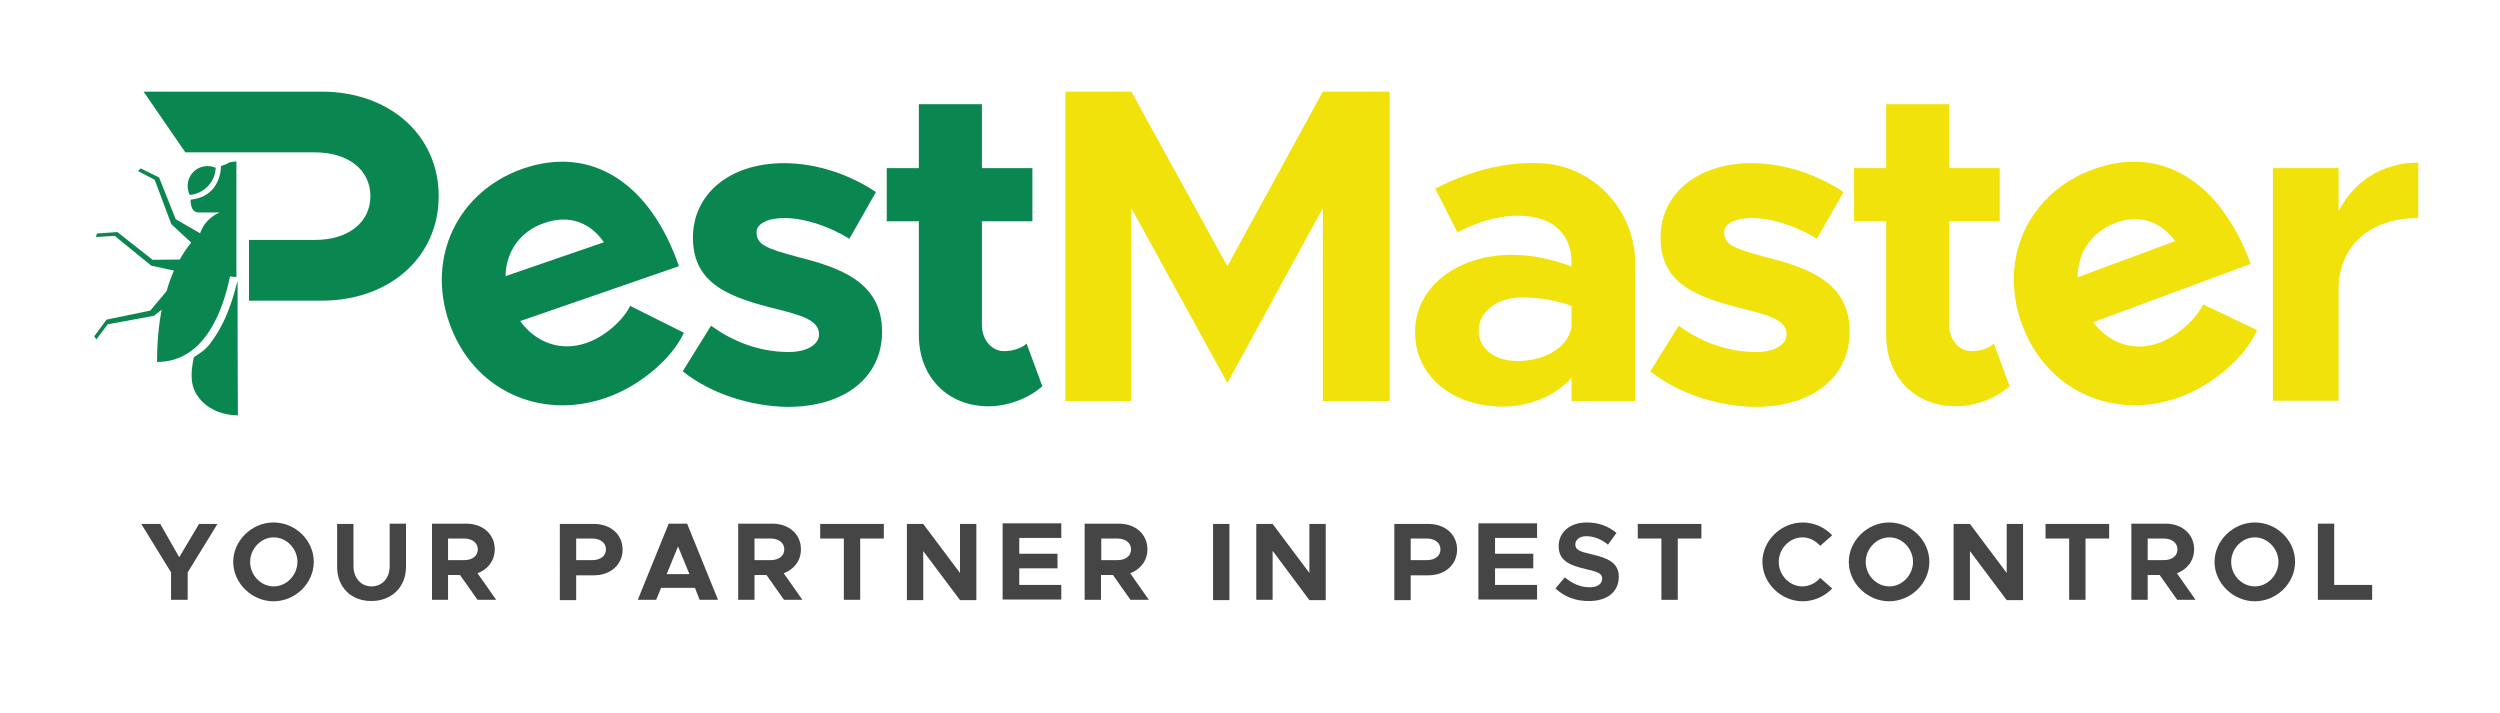 <?xml version="1.0" encoding="utf-8"?>
<!-- Generator: Adobe Illustrator 27.9.4, SVG Export Plug-In . SVG Version: 9.03 Build 54784)  -->
<svg version="1.1" id="Layer_1" xmlns="http://www.w3.org/2000/svg" xmlns:xlink="http://www.w3.org/1999/xlink" x="0px" y="0px"
	 viewBox="0 0 856.5 244.4" style="enable-background:new 0 0 856.5 244.4;" xml:space="preserve">
<style type="text/css">
	.st0{fill:#F0E20A;}
	.st1{fill:#0A8650;}
	.st2{fill:#454546;}
</style>
<g>
	<g>
		<g>
			<polyline class="st0" points="365,31.4 387.6,31.4 387.6,31.4 420.5,91.2 420.5,91.2 453.2,31.4 453.2,31.4 476.1,31.4 
				476.1,31.4 476.1,137.4 476.1,137.4 453.2,137.4 453.2,137.4 453.2,71.3 453.2,71.3 420.5,131.2 420.5,131.2 387.6,71.3 
				387.6,71.3 387.6,137.4 387.6,137.4 365,137.4 365,137.4 365,31.4 365,31.4 			"/>
			<path class="st0" d="M560.2,90.2v47.2c0,0,0,0,0,0h-21.8c0,0,0,0,0,0v-8c-5.7,6.5-14.8,9.9-23.5,9.9c-17,0-30.1-10.2-30.1-25.5
				c0-15.7,14.7-26.5,33.2-26.5c6.5,0,13.6,1.4,20.4,4v-1.5c0-8.5-5.2-15.9-18.4-15.9c-7.4,0-14.4,2.5-20.7,5.7h0l-7.6-15
				c12.1-6.1,23.8-9.2,35.7-8.7C545.8,56.5,560.2,71.9,560.2,90.2 M538.4,112.2v-7.4c-5.1-1.9-11-2.9-17.1-2.9
				c-8.2,0-14.7,4.8-14.7,11.3s5.7,10.5,13.4,10.5C528.7,123.6,536.9,119.6,538.4,112.2C538.4,112.2,538.4,112.2,538.4,112.2"/>
			<path class="st0" d="M565.4,127.2l9.7-15.6c7.1,5.1,16,9,26.7,9c6,0,10.3-2.5,10.3-6c0-4.9-5.9-6.5-14-8.6
				c-16.4-4-29-8.5-29.2-24.2c-0.2-15.1,12.3-25.9,31.2-25.9c11.4,0,22.7,4,31.5,9.9c0,0,0,0,0,0l-9.1,16c0,0,0,0,0,0
				c-7.3-4.5-15.6-7.1-22.4-7.1c-5.6,0-9.4,2-9.4,4.8c0,4.3,3.2,5.6,14,8.5c13.7,3.5,29,8.2,29,25.6c0,15.7-12.8,25.8-32.4,25.8
				C588.6,139.2,575,134.9,565.4,127.2C565.4,127.2,565.4,127.2,565.4,127.2"/>
			<path class="st0" d="M688.5,132.3C688.6,132.3,688.5,132.3,688.5,132.3c-4.6,4.2-11.9,6.9-18.4,6.9c-14,0-23.9-10-23.9-24.4v-39
				c0,0,0,0,0,0h-11c0,0,0,0,0,0V57.6c0,0,0,0,0,0h11c0,0,0,0,0,0V35.7c0,0,0,0,0,0h21.6c0,0,0,0,0,0v21.9c0,0,0,0,0,0h17.3
				c0,0,0,0,0,0v18.2c0,0,0,0,0,0h-17.3c0,0,0,0,0,0v35.5c0,5.2,3.4,9,7.6,9c3.1,0,6.2-1.1,7.7-2.6L688.5,132.3z"/>
			<path class="st0" d="M754.8,104.3l18.5,8.8c-4.1,9.4-15.3,18.8-26.3,22.9c-22.3,8.2-45.7-1.7-54.2-24.7
				c-8.4-22.6,2.2-45.1,24.1-53.2c23.4-8.7,43.8,4,54.2,32.3l-54,20c5.5,7.2,14,10.3,22.8,7C745.9,115.1,752.1,109.7,754.8,104.3
				C754.8,104.3,754.8,104.3,754.8,104.3 M711.8,95l33.4-12.4c0,0,0,0,0,0c-4.8-6.6-12-9.4-20.6-6.2C716.7,79.4,711.8,86.5,711.8,95
				C711.8,95,711.8,95,711.8,95"/>
			<path class="st0" d="M828.5,55.7v19c-16.7,0-27.3,9.6-27.3,24.5v38.1c0,0,0,0,0,0h-22.5c0,0,0,0,0,0V57.6c0,0,0,0,0,0h22.5
				c0,0,0,0,0,0v14.8C806.4,62.1,816.3,55.7,828.5,55.7"/>
		</g>
		<g>
			<path class="st1" d="M215.9,104.8l18.4,9.2c-4.3,9.3-15.6,18.5-26.7,22.3c-22.5,7.8-45.7-2.6-53.7-25.8
				c-7.9-22.7,3.2-45,25.2-52.7c23.6-8.2,43.7,5,53.5,33.4L178.2,110c5.3,7.3,13.8,10.6,22.7,7.5
				C206.8,115.5,213.2,110.2,215.9,104.8C215.9,104.8,215.9,104.8,215.9,104.8 M173.2,94.6L206.9,83c0,0,0,0,0,0
				c-4.6-6.7-11.8-9.6-20.4-6.6C178.4,79.1,173.3,86.1,173.2,94.6C173.2,94.6,173.2,94.6,173.2,94.6"/>
			<path class="st1" d="M233.9,127.2l9.7-15.6c7.1,5.1,16,9,26.7,9c6,0,10.3-2.5,10.3-6c0-4.9-5.9-6.5-14-8.6
				c-16.4-4-29-8.5-29.2-24.2c-0.2-15.1,12.3-25.9,31.2-25.9c11.4,0,22.7,4,31.5,9.9c0,0,0,0,0,0l-9.1,16c0,0,0,0,0,0
				c-7.3-4.5-15.6-7.1-22.4-7.1c-5.6,0-9.4,2-9.4,4.8c0,4.3,3.2,5.6,14,8.5c13.7,3.5,29,8.2,29,25.6c0,15.7-12.8,25.8-32.4,25.8
				C257.1,139.2,243.5,134.9,233.9,127.2C233.9,127.2,233.9,127.2,233.9,127.2"/>
			<path class="st1" d="M357.1,132.3C357.1,132.3,357.1,132.3,357.1,132.3c-4.6,4.2-11.9,6.9-18.4,6.9c-14,0-23.9-10-23.9-24.4v-39
				c0,0,0,0,0,0h-11c0,0,0,0,0,0V57.6c0,0,0,0,0,0h11c0,0,0,0,0,0V35.7c0,0,0,0,0,0h21.6c0,0,0,0,0,0v21.9c0,0,0,0,0,0h17.3
				c0,0,0,0,0,0v18.2c0,0,0,0,0,0h-17.3c0,0,0,0,0,0v35.5c0,5.2,3.4,9,7.6,9c3.1,0,6.2-1.1,7.7-2.6L357.1,132.3z"/>
			<g>
				<path class="st1" d="M73.9,57.5c-0.8-0.4-1.8-0.6-2.8-0.6c-3.8,0-6.8,3-6.8,6.8c0,1.1,0.3,2.2,0.7,3.1
					C69.9,66.3,73.7,62.4,73.9,57.5L73.9,57.5z"/>
				<path class="st1" d="M77.8,56.1c-1.1,0.4-2.1,0.8-2.1,0.8S76,67.3,65.3,68.4c0,0-0.3,4.4,2.8,4.4h7.1c-3.2,1.4-5.6,4-6.6,7
					c0,0-0.1,0-0.1,0.1l-8.3-4.8l-5.7-14.3l-6.3-3.1l-0.9,0.9l5.7,3l5.7,15.2l6.8,6.3c-1.3,1.6-2.6,3.5-3.9,5.8l-9.3,0.1l-12.1-9.5
					l-7,0.5l-0.3,1.2l6.4-0.4l12.5,10.2l7.8,1.7c-0.9,2.1-1.8,4.4-2.5,7l-5.6,6.7l-15,3.1l-4.2,5.7l0.7,1.1l3.9-5.2l15.8-2.9
					l2.7-2.1c-1,5.1-1.6,11.1-1.6,17.9c16.4,0,22.6-17.7,25-29.3c0.7,0.1,1.5,0.2,2.2,0.2V56.9v-1.6c-0.5,0-2,0.2-2.6,0.4"/>
				<path class="st1" d="M81.4,96.2c-1.3,4.4-3,13-9.4,21.5c-1.6,2.2-3.8,3.5-5.6,4.7c-0.6,3.2-1.7,8.2,0.8,12.5
					c4,6.7,11.7,7.4,14.3,7.4C81.4,127,81.4,111.6,81.4,96.2"/>
				<path class="st1" d="M110.3,31.4H62.7l-13.5,0l14.3,20.8h21.9v0c0,0,0,0,0,0h22.5c11.3,0,19,5.9,19,15c0,9.1-7.7,15-19,15H85.3
					c0,0,0,0,0,0V103c0,0,0,0,0,0h25c23,0,40-14.8,40-35.8S133.3,31.4,110.3,31.4"/>
			</g>
		</g>
	</g>
	<g>
		<g>
			<path class="st2" d="M58.6,196.1l-10.2-16.6h6.5l6.5,11.4l6.8-11.4h6.3l-10.2,16.6v9.4h-5.7V196.1z"/>
			<path class="st2" d="M79.9,192.5c0-7.3,6.4-13.5,13.8-13.5c7.5,0,13.8,6.1,13.8,13.5c0,7.3-6.3,13.5-13.8,13.5
				C86.3,206,79.9,199.8,79.9,192.5z M101.9,192.5c0-4.5-3.7-8.4-8.1-8.4c-4.4,0-8.1,3.9-8.1,8.4c0,4.6,3.7,8.4,8.1,8.4
				C98.2,200.9,101.9,197,101.9,192.5z"/>
			<path class="st2" d="M115.5,194.3v-14.8h5.6V194c0,4,2.6,6.9,6.2,6.9c3.6,0,6.2-2.8,6.2-6.9v-14.6h5.6v14.8
				c0,6.9-4.9,11.7-11.8,11.7C120.3,206,115.5,201.1,115.5,194.3z"/>
			<path class="st2" d="M163.6,205.5l-6-8.5h-4.1v8.5H148v-26.1h11.7c5.7,0,9.8,3.6,9.8,8.8c0,3.9-2.4,6.9-5.9,8.2l6.4,9.1H163.6z
				 M153.5,191.9h5.5c2.8,0,4.7-1.4,4.7-3.7c0-2.2-1.9-3.7-4.7-3.7h-5.5V191.9z"/>
			<path class="st2" d="M191.8,179.5h11.7c5.7,0,9.8,3.6,9.8,8.8s-4.2,8.8-9.8,8.8h-6.1v8.5h-5.6V179.5z M202.9,191.9
				c2.8,0,4.7-1.4,4.7-3.7c0-2.2-1.9-3.7-4.7-3.7h-5.5v7.4H202.9z"/>
			<path class="st2" d="M238.1,201.4h-11.6l-1.7,4.1h-6.3l10.6-26.1h6.3l10.6,26.1h-6.3L238.1,201.4z M236.2,196.7l-3.9-9.5
				l-3.9,9.5H236.2z"/>
			<path class="st2" d="M268.6,205.5l-6-8.5h-4.1v8.5h-5.6v-26.1h11.7c5.7,0,9.8,3.6,9.8,8.8c0,3.9-2.4,6.9-5.9,8.2l6.4,9.1H268.6z
				 M258.5,191.9h5.5c2.8,0,4.7-1.4,4.7-3.7c0-2.2-1.9-3.7-4.7-3.7h-5.5V191.9z"/>
			<path class="st2" d="M289.2,184.5H281v-5h21.8v5h-8.1v21h-5.6V184.5z"/>
			<path class="st2" d="M310.7,179.5h5.6l12.6,16.8v-16.8h5.6v26.1h-5.6l-12.6-16.8v16.8h-5.6V179.5z"/>
			<path class="st2" d="M349.2,184.5v5.2h13.1v5h-13.1v5.7h14.4v5h-20.1v-26.1h20.1v5H349.2z"/>
			<path class="st2" d="M387.3,205.5l-6-8.5h-4.1v8.5h-5.6v-26.1h11.7c5.7,0,9.8,3.6,9.8,8.8c0,3.9-2.4,6.9-5.9,8.2l6.4,9.1H387.3z
				 M377.3,191.9h5.5c2.8,0,4.7-1.4,4.7-3.7c0-2.2-1.9-3.7-4.7-3.7h-5.5V191.9z"/>
			<path class="st2" d="M415.6,179.5h5.6v26.1h-5.6V179.5z"/>
			<path class="st2" d="M430.4,179.5h5.6l12.6,16.8v-16.8h5.6v26.1h-5.6L436,188.7v16.8h-5.6V179.5z"/>
			<path class="st2" d="M477.7,179.5h11.7c5.7,0,9.8,3.6,9.8,8.8s-4.2,8.8-9.8,8.8h-6.1v8.5h-5.6V179.5z M488.8,191.9
				c2.8,0,4.7-1.4,4.7-3.7c0-2.2-1.9-3.7-4.7-3.7h-5.5v7.4H488.8z"/>
			<path class="st2" d="M512.2,184.5v5.2h13.1v5h-13.1v5.7h14.4v5h-20.1v-26.1h20.1v5H512.2z"/>
			<path class="st2" d="M532.9,201.6l3.2-3.8c2.5,2.1,5.3,3.4,8.6,3.4c2.8,0,4.2-1.3,4.2-2.9c0-1.9-1.5-2.4-5.5-3.3
				c-5.5-1.3-9.4-2.8-9.4-7.9c0-4.8,3.9-8.1,9.6-8.1c4.2,0,7.5,1.3,10.2,3.6l-2.9,4c-2.3-1.9-4.9-2.9-7.4-2.9
				c-2.4,0-3.8,1.3-3.8,2.8c0,1.9,1.6,2.5,5.6,3.4c5.6,1.3,9.3,2.9,9.3,7.7c0,5-3.8,8.3-10.1,8.3C540,206,536,204.5,532.9,201.6z"/>
			<path class="st2" d="M569.2,184.5h-8.1v-5h21.8v5h-8.1v21h-5.6V184.5z"/>
			<path class="st2" d="M603.8,192.5c0-7.3,6.4-13.5,13.8-13.5c3.9,0,7.6,1.7,10.1,4.4l-4.1,3.6c-1.5-1.7-3.7-2.9-6.1-2.9
				c-4.4,0-8.1,3.9-8.1,8.4c0,4.6,3.7,8.4,8.1,8.4c2.4,0,4.6-1.2,6.1-2.9l4.1,3.6c-2.5,2.7-6.2,4.4-10.1,4.4
				C610.2,206,603.8,199.8,603.8,192.5z"/>
			<path class="st2" d="M633.4,192.5c0-7.3,6.4-13.5,13.8-13.5c7.5,0,13.8,6.1,13.8,13.5c0,7.3-6.3,13.5-13.8,13.5
				C639.8,206,633.4,199.8,633.4,192.5z M655.4,192.5c0-4.5-3.7-8.4-8.1-8.4c-4.4,0-8.1,3.9-8.1,8.4c0,4.6,3.7,8.4,8.1,8.4
				C651.7,200.9,655.4,197,655.4,192.5z"/>
			<path class="st2" d="M669.3,179.5h5.6l12.6,16.8v-16.8h5.6v26.1h-5.6l-12.6-16.8v16.8h-5.6V179.5z"/>
			<path class="st2" d="M708.9,184.5h-8.1v-5h21.8v5h-8.1v21h-5.6V184.5z"/>
			<path class="st2" d="M745.9,205.5l-6-8.5h-4.1v8.5h-5.6v-26.1h11.7c5.7,0,9.8,3.6,9.8,8.8c0,3.9-2.4,6.9-5.9,8.2l6.4,9.1H745.9z
				 M735.8,191.9h5.5c2.8,0,4.7-1.4,4.7-3.7c0-2.2-1.9-3.7-4.7-3.7h-5.5V191.9z"/>
			<path class="st2" d="M758.7,192.5c0-7.3,6.4-13.5,13.8-13.5c7.5,0,13.8,6.1,13.8,13.5c0,7.3-6.3,13.5-13.8,13.5
				C765.1,206,758.7,199.8,758.7,192.5z M780.6,192.5c0-4.5-3.7-8.4-8.1-8.4c-4.4,0-8.1,3.9-8.1,8.4c0,4.6,3.7,8.4,8.1,8.4
				C776.9,200.9,780.6,197,780.6,192.5z"/>
			<path class="st2" d="M812.7,200.5v5h-18.6v-26.1h5.6v21H812.7z"/>
		</g>
	</g>
</g>
</svg>
